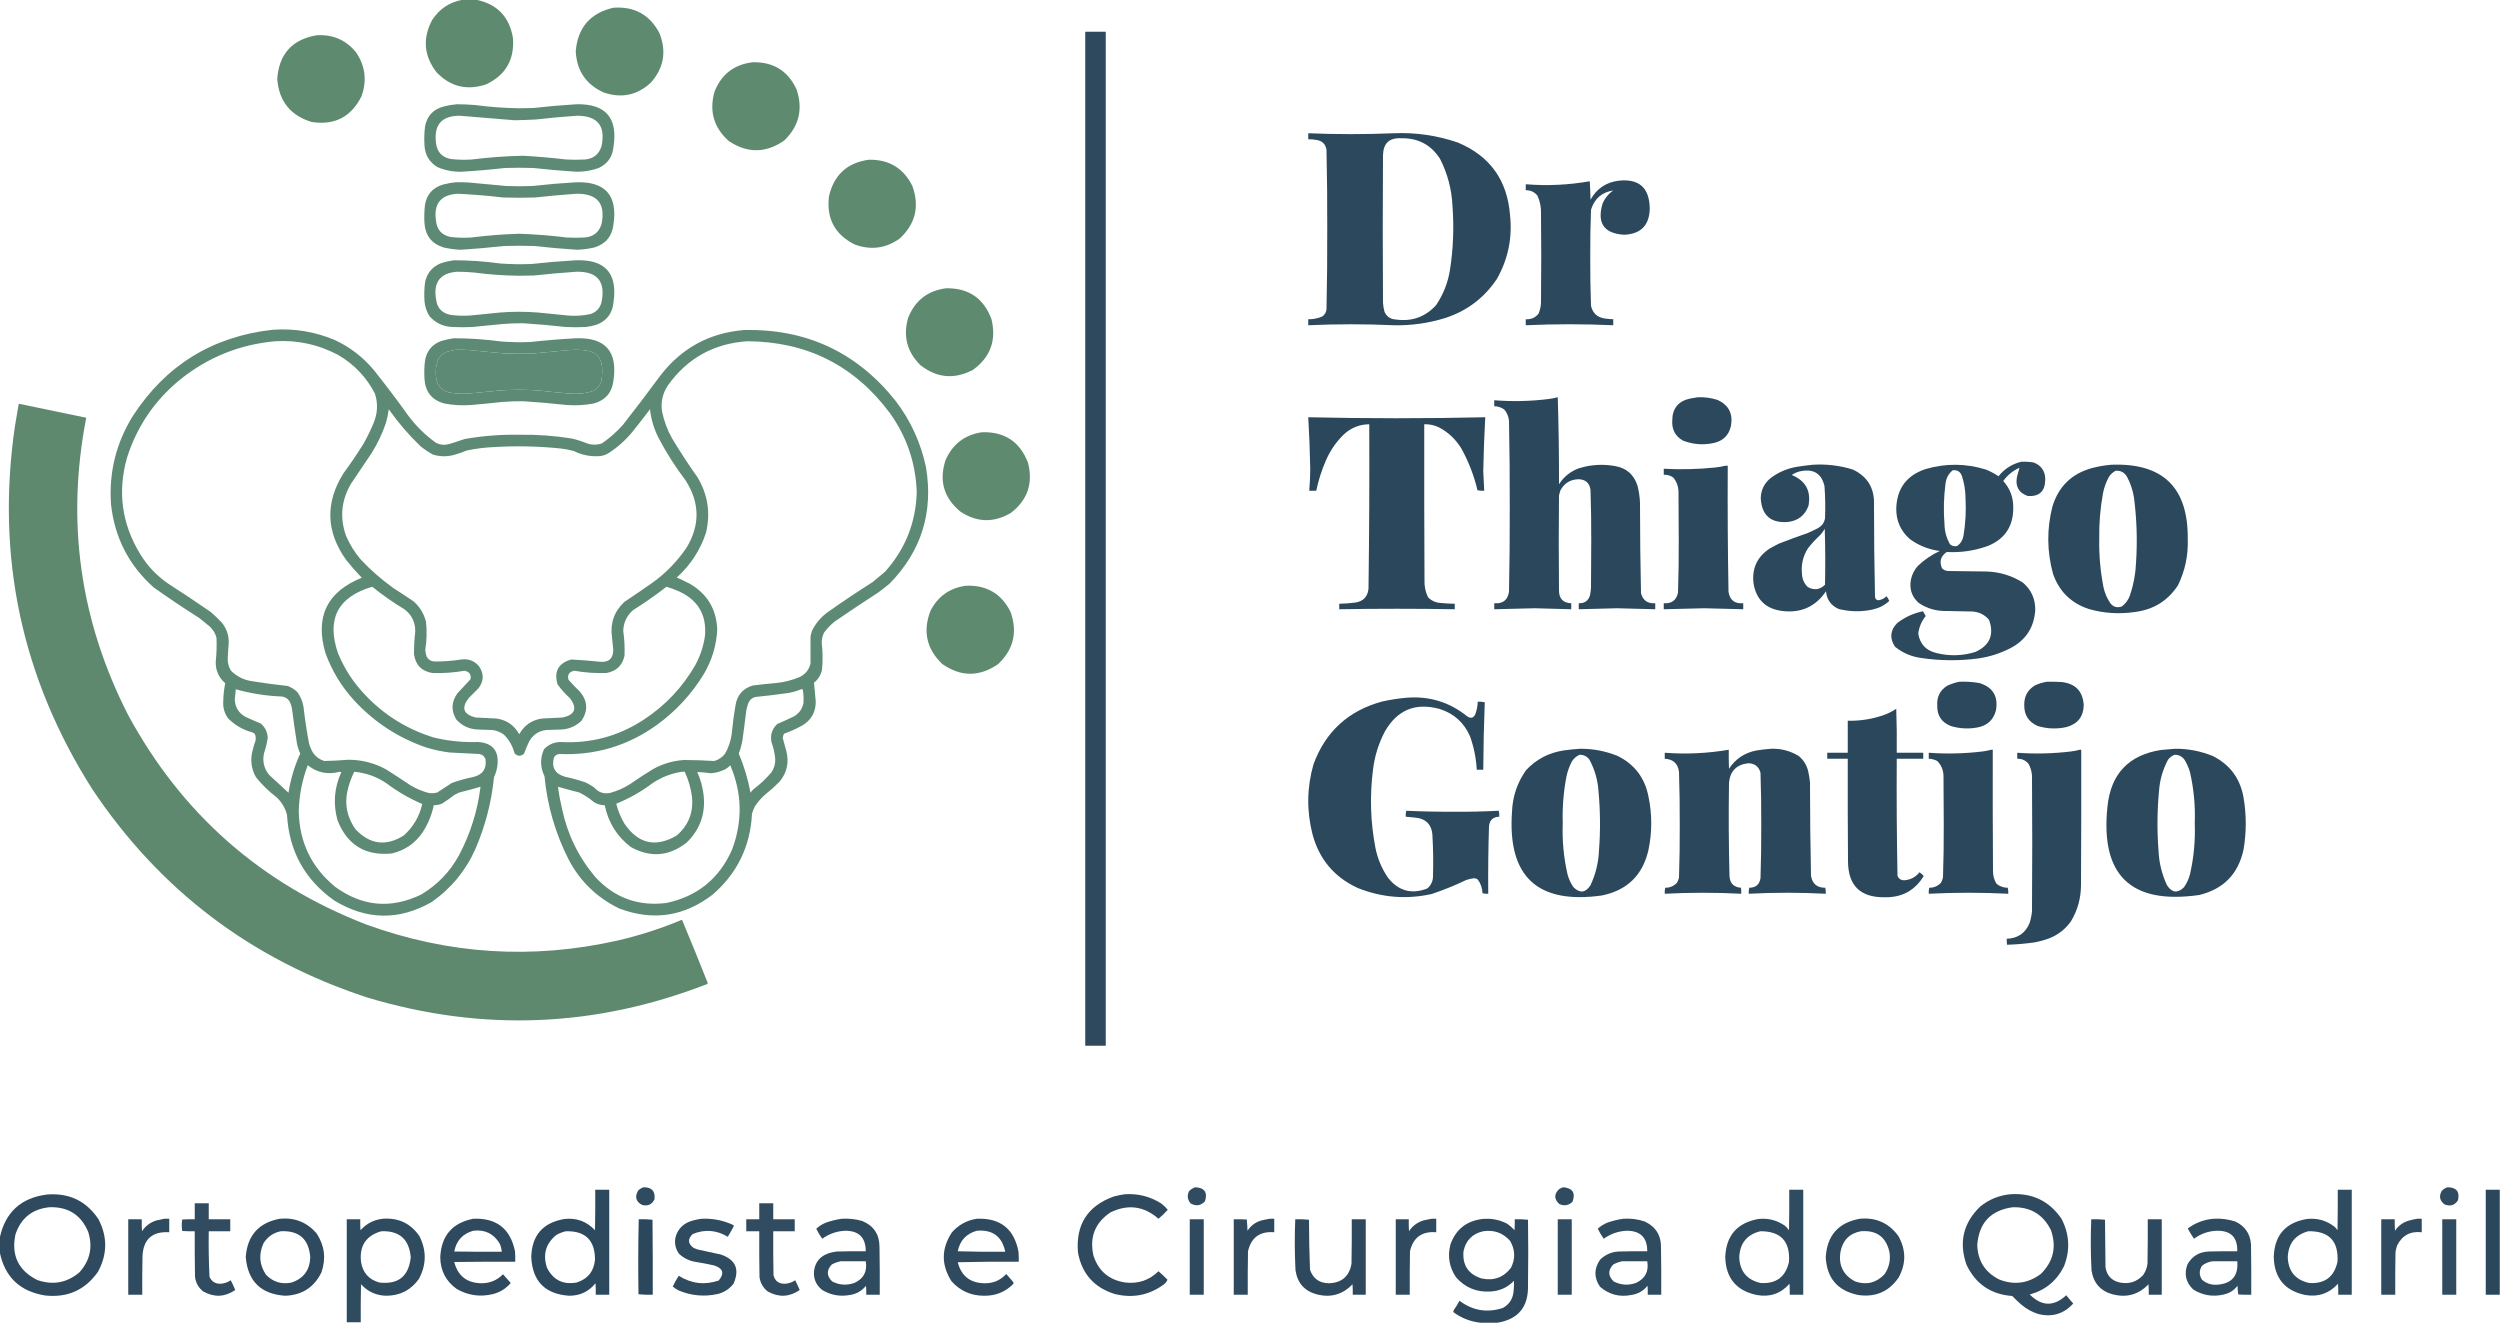 <?xml version="1.0" encoding="utf-8"?>
<svg xmlns="http://www.w3.org/2000/svg" height="2646px" style="shape-rendering:geometricPrecision; text-rendering:geometricPrecision; image-rendering:optimizeQuality; fill-rule:evenodd; clip-rule:evenodd" version="1.1" width="5000px">
<g>
    <path d="M 925.5,-0.5 C 934.5,-0.5 943.5,-0.5 952.5,-0.5C 994.555,8.193 1019.05,33.86 1026,76.5C 1028.99,120.042 1010.83,150.875 971.5,169C 933.437,181.443 900.604,173.276 873,144.5C 847.883,111.897 844.883,77.231 864,40.5C 878.507,17.824 899.007,4.157 925.5,-0.5 Z" fill="#5e8a6f" style="opacity:0.997"/>
  </g>
<g>
    <path d="M 1226.5,15.5 C 1268.71,12.348 1299.55,29.348 1319,66.5C 1333.44,103.229 1327.6,136.229 1301.5,165.5C 1274.17,190.56 1242.84,197.06 1207.5,185C 1172.08,169.024 1153.41,141.524 1151.5,102.5C 1155.45,55.224 1180.45,26.224 1226.5,15.5 Z" fill="#5e8a6f" style="opacity:0.997"/>
  </g>
<g>
    <path d="M 2170.5,63.5 C 2184.17,63.5 2197.83,63.5 2211.5,63.5C 2211.5,739.5 2211.5,1415.5 2211.5,2091.5C 2197.83,2091.5 2184.17,2091.5 2170.5,2091.5C 2170.5,1415.5 2170.5,739.5 2170.5,63.5 Z" fill="#2a465b" style="opacity:0.98"/>
  </g>
<g>
    <path d="M 633.5,70.5 C 665.572,68.567 691.738,79.901 712,104.5C 730.589,131.876 734.255,161.21 723,192.5C 702.48,233.845 669.313,251.011 623.5,244C 580.929,231.09 557.929,202.423 554.5,158C 557.993,108.015 584.326,78.848 633.5,70.5 Z" fill="#5e8a6f" style="opacity:0.997"/>
  </g>
<g>
    <path d="M 1505.5,124.5 C 1546.56,123.598 1575.73,141.598 1593,178.5C 1606.42,217.963 1598.26,252.129 1568.5,281C 1531.75,306.591 1494.75,306.924 1457.5,282C 1427.58,255.155 1418.08,222.322 1429,183.5C 1442.76,148.545 1468.26,128.879 1505.5,124.5 Z" fill="#5e8a6f" style="opacity:0.996"/>
  </g>
<g>
    <path d="M 913.5,208.5 C 925.518,208.534 937.518,209.034 949.5,210C 979.044,213.944 1008.71,216.11 1038.5,216.5C 1047.83,216.333 1057.17,216.167 1066.5,216C 1095.27,212.74 1124.1,210.24 1153,208.5C 1211.28,207.324 1235.94,235.657 1227,293.5C 1225.17,313.351 1215.34,327.518 1197.5,336C 1183.28,341.055 1168.62,343.555 1153.5,343.5C 1124.44,341.697 1095.44,339.197 1066.5,336C 1047.5,335.333 1028.5,335.333 1009.5,336C 980.567,339.293 951.567,341.793 922.5,343.5C 905.781,343.804 889.781,340.637 874.5,334C 858.756,324.369 850.256,310.203 849,291.5C 848.152,278.795 848.485,266.129 850,253.5C 853.862,231.973 866.362,218.473 887.5,213C 896.181,210.721 904.847,209.221 913.5,208.5 Z M 919.5,231.5 C 956.002,234.463 992.502,237.463 1029,240.5C 1043.12,240.291 1057.28,239.791 1071.5,239C 1098.95,235.871 1126.45,233.371 1154,231.5C 1195.35,231.527 1211.68,251.861 1203,292.5C 1197.91,308.817 1186.75,317.65 1169.5,319C 1157.17,319.667 1144.83,319.667 1132.5,319C 1103.91,315.641 1075.24,313.141 1046.5,311.5C 1012.09,312.158 977.752,314.658 943.5,319C 929.453,319.909 915.453,319.575 901.5,318C 883.626,314.459 873.792,303.626 872,285.5C 867.547,249.46 883.381,231.46 919.5,231.5 Z" fill="#5d8a74" style="opacity:0.995"/>
  </g>
<g>
    <path d="M 2616.5,266.5 C 2673.49,268.855 2730.49,268.855 2787.5,266.5C 2831.36,264.649 2874.03,270.815 2915.5,285C 2979.53,311.745 3014.36,359.911 3020,429.5C 3025.08,475.029 3016.41,517.696 2994,557.5C 2968.68,595.598 2934.18,621.765 2890.5,636C 2857.14,646.374 2822.97,651.207 2788,650.5C 2730.83,647.912 2673.66,647.912 2616.5,650.5C 2616.5,646.5 2616.5,642.5 2616.5,638.5C 2626.25,638.656 2635.59,636.823 2644.5,633C 2649.52,629.456 2652.36,624.623 2653,618.5C 2654.15,565.193 2654.65,511.86 2654.5,458.5C 2654.65,405.469 2654.15,352.469 2653,299.5C 2651.17,288.333 2644.67,281.833 2633.5,280C 2627.88,278.971 2622.21,278.471 2616.5,278.5C 2616.5,274.5 2616.5,270.5 2616.5,266.5 Z M 2802.5,276.5 C 2836.16,275.907 2861.99,289.574 2880,317.5C 2895.16,347.306 2903.5,378.973 2905,412.5C 2908.16,455.038 2906.5,497.371 2900,539.5C 2895.94,565.376 2886.6,589.043 2872,610.5C 2850.33,634.06 2823.49,643.56 2791.5,639C 2780.76,638.391 2773.26,633.225 2769,623.5C 2767.36,617.608 2766.36,611.608 2766,605.5C 2765.33,507.167 2765.33,408.833 2766,310.5C 2766.5,286.5 2778.66,275.167 2802.5,276.5 Z" fill="#2a465b" style="opacity:0.988"/>
  </g>
<g>
    <path d="M 1737.5,319.5 C 1778.07,318.688 1807.24,336.355 1825,372.5C 1839.32,413.06 1830.82,447.893 1799.5,477C 1771.75,496.844 1741.75,500.844 1709.5,489C 1669.67,469.18 1652.5,437.014 1658,392.5C 1667.82,349.836 1694.32,325.503 1737.5,319.5 Z" fill="#5e8a6f" style="opacity:0.996"/>
  </g>
<g>
    <path d="M 3236.5,361.5 C 3277.73,356.736 3298.73,375.069 3299.5,416.5C 3299.08,450.247 3282.08,467.913 3248.5,469.5C 3208.16,467.175 3193.66,446.509 3205,407.5C 3209.57,396.589 3216.74,387.756 3226.5,381C 3203.74,384.407 3188.91,397.24 3182,419.5C 3180.85,451.287 3180.35,483.121 3180.5,515C 3180.35,547.205 3180.85,579.371 3182,611.5C 3185.26,626.237 3194.43,634.737 3209.5,637C 3215.15,637.757 3220.82,638.257 3226.5,638.5C 3226.5,642.5 3226.5,646.5 3226.5,650.5C 3168.17,647.841 3109.83,647.841 3051.5,650.5C 3051.5,646.5 3051.5,642.5 3051.5,638.5C 3062,639.105 3070.5,635.438 3077,627.5C 3080.59,619.222 3082.26,610.555 3082,601.5C 3082.67,543.167 3082.67,484.833 3082,426.5C 3082.35,414.268 3080.02,402.601 3075,391.5C 3069.02,383.93 3061.19,380.263 3051.5,380.5C 3051.5,376.5 3051.5,372.5 3051.5,368.5C 3094.43,371.979 3137.1,369.979 3179.5,362.5C 3180.33,374.82 3180.83,387.153 3181,399.5C 3193.14,377.529 3211.64,364.862 3236.5,361.5 Z" fill="#2a465b" style="opacity:0.986"/>
  </g>
<g>
    <path d="M 911.5,364.5 C 920.173,364.334 928.84,364.5 937.5,365C 962.5,367.333 987.5,369.667 1012.5,372C 1029.83,372.667 1047.17,372.667 1064.5,372C 1093.77,368.729 1123.1,366.229 1152.5,364.5C 1210.66,362.83 1235.49,390.83 1227,448.5C 1224.29,472.53 1211.46,488.03 1188.5,495C 1177.15,497.609 1165.65,499.109 1154,499.5C 1125.44,497.694 1096.94,495.194 1068.5,492C 1048.17,491.333 1027.83,491.333 1007.5,492C 979.057,495.194 950.557,497.694 922,499.5C 910.349,499.109 898.849,497.609 887.5,495C 864.022,487.851 851.189,472.017 849,447.5C 848.152,434.795 848.485,422.129 850,409.5C 853.762,388.406 865.929,374.906 886.5,369C 894.86,366.831 903.194,365.331 911.5,364.5 Z M 915.5,387.5 C 945.913,388.941 976.247,391.441 1006.5,395C 1027.5,395.667 1048.5,395.667 1069.5,395C 1097.28,391.938 1125.12,389.438 1153,387.5C 1194.86,387.032 1211.52,407.365 1203,448.5C 1197.64,465.119 1186.14,473.952 1168.5,475C 1156.83,475.667 1145.17,475.667 1133.5,475C 1101.94,471.044 1070.28,468.544 1038.5,467.5C 1006.39,468.478 974.386,470.978 942.5,475C 928.792,475.884 915.125,475.551 901.5,474C 883.597,470.433 873.764,459.599 872,441.5C 866.976,407.385 881.476,389.385 915.5,387.5 Z" fill="#5d8a74" style="opacity:0.994"/>
  </g>
<g>
    <path d="M 908.5,520.5 C 939.304,520.613 969.97,522.78 1000.5,527C 1021.15,528.472 1041.81,528.805 1062.5,528C 1092.44,524.729 1122.44,522.229 1152.5,520.5C 1210.61,518.788 1235.45,546.788 1227,604.5C 1225.04,625.956 1214.21,640.79 1194.5,649C 1187,651.433 1179.33,653.1 1171.5,654C 1158.17,654.667 1144.83,654.667 1131.5,654C 1103.22,650.839 1074.89,648.339 1046.5,646.5C 1032.86,646.461 1019.19,646.961 1005.5,648C 985.174,650.073 964.84,652.073 944.5,654C 931.167,654.667 917.833,654.667 904.5,654C 886.259,653.128 871.093,645.961 859,632.5C 853.274,623.323 849.941,613.323 849,602.5C 848.157,590.128 848.49,577.795 850,565.5C 853.381,547.215 863.547,534.381 880.5,527C 889.746,523.855 899.079,521.688 908.5,520.5 Z M 913.5,543.5 C 924.855,543.468 936.189,543.968 947.5,545C 977.544,548.988 1007.71,551.155 1038,551.5C 1047.83,551.333 1057.67,551.167 1067.5,551C 1095.79,547.95 1124.12,545.45 1152.5,543.5C 1194.73,542.57 1211.56,562.904 1203,604.5C 1200.03,616.141 1192.86,623.974 1181.5,628C 1166.35,631.37 1151.02,632.37 1135.5,631C 1115.49,629.147 1095.49,627.147 1075.5,625C 1050.5,623.014 1025.5,623.014 1000.5,625C 980.514,627.147 960.514,629.147 940.5,631C 927.795,631.848 915.129,631.515 902.5,630C 884.04,626.875 873.873,616.042 872,597.5C 866.691,564.349 880.525,546.349 913.5,543.5 Z" fill="#5d8a74" style="opacity:0.994"/>
  </g>
<g>
    <path d="M 1892.5,576.5 C 1937.39,576.004 1967.55,596.671 1983,638.5C 1993.19,680.941 1980.69,714.774 1945.5,740C 1908.23,759.297 1873.23,755.964 1840.5,730C 1814.14,703.72 1805.97,672.553 1816,636.5C 1829.62,601.282 1855.12,581.282 1892.5,576.5 Z" fill="#5e8a6f" style="opacity:0.996"/>
  </g>
<g>
    <path d="M 545.5,659.5 C 588.508,656.501 629.841,663.335 669.5,680C 700.165,694.258 726.331,714.425 748,740.5C 771.435,769.933 794.102,799.933 816,830.5C 831.874,852.041 850.707,870.541 872.5,886C 880.874,889.864 889.541,890.531 898.5,888C 908.895,884.868 919.229,881.535 929.5,878C 965.711,871.64 1002.21,868.806 1039,869.5C 1074.06,868.928 1108.9,871.428 1143.5,877C 1154.11,879.473 1164.45,882.807 1174.5,887C 1184.21,890.098 1193.87,890.098 1203.5,887C 1219.2,876.302 1233.37,863.802 1246,849.5C 1271.82,816.526 1297.15,783.193 1322,749.5C 1364.21,695.473 1419.71,665.639 1488.5,660C 1612.94,657.48 1713.78,704.647 1791,801.5C 1821.28,841.073 1841.61,885.406 1852,934.5C 1866.97,1024.5 1842.81,1102 1779.5,1167C 1772.01,1173.24 1764.35,1179.24 1756.5,1185C 1727.23,1203.94 1698.23,1223.27 1669.5,1243C 1661.29,1249.54 1654.13,1257.04 1648,1265.5C 1644.79,1272.11 1643.29,1279.11 1643.5,1286.5C 1645.57,1304.17 1645.74,1321.84 1644,1339.5C 1641.72,1350.07 1636.39,1358.73 1628,1365.5C 1629.28,1377.95 1630.45,1390.45 1631.5,1403C 1631.57,1424.19 1622.57,1440.19 1604.5,1451C 1592.76,1457.45 1580.6,1462.95 1568,1467.5C 1566.56,1470.15 1565.73,1472.99 1565.5,1476C 1568.07,1485.12 1570.57,1494.29 1573,1503.5C 1578.25,1525.96 1573.58,1545.96 1559,1563.5C 1549.97,1572.59 1540.47,1581.09 1530.5,1589C 1522.55,1595.95 1515.71,1603.78 1510,1612.5C 1507.41,1617.27 1505.41,1622.27 1504,1627.5C 1500.64,1692.72 1474.47,1746.56 1425.5,1789C 1368.43,1833.11 1306.1,1842.44 1238.5,1817C 1194.55,1795.72 1161.05,1763.55 1138,1720.5C 1110.96,1667.69 1094.62,1611.69 1089,1552.5C 1080.26,1534.51 1079.92,1516.51 1088,1498.5C 1096.78,1489.23 1107.61,1484.4 1120.5,1484C 1180.76,1487.44 1236.1,1472.77 1286.5,1440C 1330.28,1411.55 1365.12,1374.72 1391,1329.5C 1400.74,1311.28 1407.07,1291.95 1410,1271.5C 1413.41,1229.93 1396.24,1200.43 1358.5,1183C 1350.2,1179.24 1341.7,1176.07 1333,1173.5C 1311.62,1190.11 1289.45,1205.61 1266.5,1220C 1253.66,1231.02 1246.99,1245.02 1246.5,1262C 1248.88,1278.43 1249.71,1294.93 1249,1311.5C 1244.64,1331.2 1232.47,1342.7 1212.5,1346C 1191.02,1346.74 1169.68,1345.24 1148.5,1341.5C 1138.16,1343.63 1134.32,1349.63 1137,1359.5C 1144.3,1367.8 1151.97,1375.8 1160,1383.5C 1175.39,1402.15 1176.39,1421.49 1163,1441.5C 1152.01,1452.07 1138.85,1457.91 1123.5,1459C 1113.17,1459.33 1102.83,1459.67 1092.5,1460C 1076.9,1461.95 1065.4,1469.79 1058,1483.5C 1054.28,1491.34 1050.94,1499.34 1048,1507.5C 1041.31,1513.12 1034.97,1512.79 1029,1506.5C 1025.3,1491.93 1018.13,1479.43 1007.5,1469C 1000.64,1464.05 992.978,1461.05 984.5,1460C 974.5,1459.67 964.5,1459.33 954.5,1459C 937.967,1458.05 924.133,1451.55 913,1439.5C 901.774,1421.55 902.441,1403.88 915,1386.5C 923.667,1377.17 932.333,1367.83 941,1358.5C 942.767,1349.09 938.767,1343.43 929,1341.5C 907.657,1345.28 886.157,1346.78 864.5,1346C 843.207,1342.37 831.04,1329.87 828,1308.5C 827.936,1293.3 828.77,1278.13 830.5,1263C 830.762,1244.86 823.762,1230.19 809.5,1219C 786.784,1205.31 765.117,1190.14 744.5,1173.5C 675.345,1193.85 652.512,1238.19 676,1306.5C 688.822,1337.63 706.822,1365.3 730,1389.5C 768.197,1430.03 814.03,1458.53 867.5,1475C 896.73,1482.07 926.397,1485.07 956.5,1484C 984.947,1486.1 997.78,1501.27 995,1529.5C 994.067,1538.23 991.733,1546.57 988,1554.5C 983.014,1604.11 970.681,1651.78 951,1697.5C 931.675,1741.15 902.509,1776.65 863.5,1804C 797.993,1841.39 732.993,1840.39 668.5,1801C 609.598,1759.39 578.098,1702.23 574,1629.5C 570.282,1615.56 563.116,1603.73 552.5,1594C 537.317,1582.48 523.817,1569.32 512,1554.5C 502.574,1537.84 500.24,1520.18 505,1501.5C 506.595,1494.71 508.595,1488.05 511,1481.5C 511.867,1477.04 511.534,1472.71 510,1468.5C 508.786,1466.95 507.286,1465.78 505.5,1465C 486.302,1459.99 469.802,1450.49 456,1436.5C 448.796,1426.36 445.629,1415.02 446.5,1402.5C 446.685,1390.36 448.018,1378.36 450.5,1366.5C 437.309,1355.13 430.976,1340.63 431.5,1323C 433.159,1307.21 433.659,1291.37 433,1275.5C 430.683,1266.7 426.183,1259.2 419.5,1253C 412.5,1247.33 405.5,1241.67 398.5,1236C 367.65,1216.41 337.316,1196.08 307.5,1175C 257.782,1130.74 229.282,1075.24 222,1008.5C 217.594,944.725 232.261,885.725 266,831.5C 331.843,730.303 425.01,672.97 545.5,659.5 Z M 550.5,682.5 C 595.133,679.859 637.133,689.026 676.5,710C 708.565,728.73 733.065,754.563 750,787.5C 756.217,807.468 755.217,827.134 747,846.5C 741.134,860.565 734.467,874.232 727,887.5C 714.409,907.686 701.076,927.352 687,946.5C 650.246,1005.32 651.913,1062.99 692,1119.5C 701.941,1131.94 712.441,1143.94 723.5,1155.5C 653.787,1183.6 629.62,1233.93 651,1306.5C 663.883,1341.68 682.883,1373.01 708,1400.5C 748.145,1444.16 796.312,1475.66 852.5,1495C 867.868,1499.74 883.535,1503.07 899.5,1505C 919.177,1505.94 938.844,1506.94 958.5,1508C 964.806,1509.06 968.973,1512.56 971,1518.5C 973.531,1537.65 965.364,1549.48 946.5,1554C 931.85,1556.91 917.516,1560.91 903.5,1566C 893.833,1572.33 884.167,1578.67 874.5,1585C 868.92,1586.52 863.253,1586.85 857.5,1586C 844.822,1582.66 832.822,1577.66 821.5,1571C 805.337,1560.08 789.004,1549.42 772.5,1539C 748.874,1525.93 723.541,1519.43 696.5,1519.5C 680.505,1520.83 664.505,1521.67 648.5,1522C 639.128,1519.06 631.628,1513.56 626,1505.5C 622.506,1499.51 619.839,1493.18 618,1486.5C 613.46,1462.3 609.793,1437.97 607,1413.5C 605.139,1402.91 601.139,1393.24 595,1384.5C 589.4,1378.95 582.9,1374.78 575.5,1372C 550.758,1369.33 526.091,1365.99 501.5,1362C 486.136,1359.24 472.97,1352.4 462,1341.5C 457.176,1333.72 455.009,1325.22 455.5,1316C 455.952,1305.82 456.619,1295.65 457.5,1285.5C 457.713,1269.97 452.88,1256.3 443,1244.5C 436.136,1237.3 428.97,1230.47 421.5,1224C 393.844,1204.84 365.844,1186.17 337.5,1168C 313.863,1152.03 294.696,1131.86 280,1107.5C 243.504,1047.36 234.837,983.356 254,915.5C 273.977,852.694 309.477,800.527 360.5,759C 416.058,714.394 479.391,688.894 550.5,682.5 Z M 1494.5,682.5 C 1613.95,683.142 1709.12,731.142 1780,826.5C 1813.77,873.818 1831.61,926.651 1833.5,985C 1831.52,1045.76 1810.35,1098.59 1770,1143.5C 1761.93,1150.45 1753.76,1157.29 1745.5,1164C 1714.65,1183.59 1684.32,1203.92 1654.5,1225C 1641.38,1234.78 1631.21,1246.95 1624,1261.5C 1622.69,1265.42 1621.69,1269.42 1621,1273.5C 1620.95,1291.5 1620.95,1309.5 1621,1327.5C 1617.88,1339.62 1610.71,1348.45 1599.5,1354C 1584.45,1360.35 1568.79,1364.35 1552.5,1366C 1536.79,1367.34 1521.12,1369 1505.5,1371C 1485.89,1376.95 1474.39,1390.11 1471,1410.5C 1468.01,1427.74 1465.68,1445.08 1464,1462.5C 1462.57,1478.56 1457.9,1493.56 1450,1507.5C 1444.41,1514.71 1437.24,1519.54 1428.5,1522C 1408.53,1520.73 1388.53,1520.06 1368.5,1520C 1346.47,1521.34 1325.8,1527.34 1306.5,1538C 1290.83,1547.5 1275.49,1557.5 1260.5,1568C 1247.79,1576.13 1234.12,1582.13 1219.5,1586C 1207.04,1588.27 1196.71,1584.6 1188.5,1575C 1183.09,1571.27 1177.43,1567.93 1171.5,1565C 1157.92,1560.31 1144.08,1556.48 1130,1553.5C 1109.89,1547.6 1102.55,1534.6 1108,1514.5C 1110.48,1510.69 1113.98,1508.52 1118.5,1508C 1190.37,1511.12 1255.37,1491.79 1313.5,1450C 1352.02,1422.15 1383.52,1387.98 1408,1347.5C 1424.05,1320.15 1432.88,1290.65 1434.5,1259C 1432.88,1218.73 1414.88,1188.39 1380.5,1168C 1371.59,1163.38 1362.59,1159.04 1353.5,1155C 1380.91,1130.35 1400.41,1100.52 1412,1065.5C 1421.4,1026.23 1415.73,989.23 1395,954.5C 1377,929.183 1360,903.183 1344,876.5C 1334.51,859.53 1327.85,841.53 1324,822.5C 1321.39,803.608 1325.39,786.275 1336,770.5C 1374.81,716.337 1427.64,687.003 1494.5,682.5 Z M 911.5,699.5 C 919.84,699.334 928.173,699.5 936.5,700C 961.167,702.333 985.833,704.667 1010.5,707C 1028.83,707.667 1047.17,707.667 1065.5,707C 1090.5,704.667 1115.5,702.333 1140.5,700C 1151.2,699.224 1161.87,699.557 1172.5,701C 1191.05,703.547 1201.55,714.047 1204,732.5C 1204.82,741.879 1204.48,751.213 1203,760.5C 1200.43,771.405 1193.93,778.905 1183.5,783C 1168.45,787.23 1153.12,788.563 1137.5,787C 1117.47,785.264 1097.47,783.264 1077.5,781C 1051.5,779 1025.5,779 999.5,781C 979.186,783.198 958.853,785.198 938.5,787C 925.07,788.044 911.736,787.378 898.5,785C 886.531,782.108 878.365,774.942 874,763.5C 869.675,746.967 871.009,730.967 878,715.5C 882.471,709.507 888.304,705.34 895.5,703C 900.954,701.745 906.287,700.578 911.5,699.5 Z M 777.5,818.5 C 796.073,844.919 817.073,869.419 840.5,892C 848.314,898.409 856.647,904.075 865.5,909C 879.369,913.327 893.369,913.66 907.5,910C 916.369,907.565 925.035,904.565 933.5,901C 952.295,897.06 971.295,894.726 990.5,894C 1034.25,891.532 1077.91,892.532 1121.5,897C 1130.29,898.025 1138.96,899.692 1147.5,902C 1164.54,910.475 1182.54,913.808 1201.5,912C 1207.25,911.124 1212.59,909.124 1217.5,906C 1235.47,894.371 1251.3,880.205 1265,863.5C 1276.91,848.681 1288.57,833.681 1300,818.5C 1302.24,839.313 1308.24,858.979 1318,877.5C 1333.42,906.692 1351.09,934.359 1371,960.5C 1399.75,1005.18 1400.42,1050.18 1373,1095.5C 1354.58,1122.58 1332.08,1145.75 1305.5,1165C 1286.67,1178.25 1267.67,1191.25 1248.5,1204C 1228.22,1223.17 1220.05,1246.67 1224,1274.5C 1224.92,1282.82 1225.76,1291.16 1226.5,1299.5C 1226.43,1317.07 1217.59,1325.07 1200,1323.5C 1180.85,1321.46 1161.68,1319.96 1142.5,1319C 1116.77,1326.29 1107.61,1342.79 1115,1368.5C 1122.22,1378.73 1130.55,1388.06 1140,1396.5C 1155.03,1416.62 1150.2,1429.45 1125.5,1435C 1111.83,1435.53 1098.16,1436.2 1084.5,1437C 1063.85,1439.83 1048.52,1450.33 1038.5,1468.5C 1028.48,1450.32 1013.15,1439.82 992.5,1437C 978.839,1436.2 965.172,1435.53 951.5,1435C 926.441,1428.82 921.941,1415.66 938,1395.5C 944.333,1389.17 950.667,1382.83 957,1376.5C 967.896,1362.09 968.23,1347.42 958,1332.5C 948.661,1321.5 936.828,1317 922.5,1319C 904.589,1321.79 886.589,1323.12 868.5,1323C 861.303,1322.33 856.136,1318.83 853,1312.5C 851.791,1308.41 850.958,1304.25 850.5,1300C 853.524,1281.21 854.024,1262.38 852,1243.5C 847.944,1227.46 839.777,1213.96 827.5,1203C 814.005,1193.75 800.338,1184.75 786.5,1176C 762.837,1159.01 741.004,1139.84 721,1118.5C 709.064,1104.31 699.398,1088.64 692,1071.5C 679.246,1035.32 682.58,1000.65 702,967.5C 715.667,947.167 729.333,926.833 743,906.5C 755.074,887.351 764.741,867.017 772,845.5C 774.541,836.63 776.374,827.63 777.5,818.5 Z M 471.5,1378.5 C 501.548,1387.01 532.214,1391.84 563.5,1393C 570.215,1393.78 575.382,1396.95 579,1402.5C 581.435,1407.24 583.101,1412.24 584,1417.5C 586.939,1440.89 590.272,1464.23 594,1487.5C 595.374,1494.29 597.541,1500.79 600.5,1507C 589.045,1532.04 581.212,1558.2 577,1585.5C 564,1573.5 551,1561.5 538,1549.5C 527.923,1536.79 524.59,1522.46 528,1506.5C 531.428,1496.38 533.928,1486.05 535.5,1475.5C 534.971,1463.94 530.304,1454.44 521.5,1447C 511.418,1442.86 501.418,1438.53 491.5,1434C 477.591,1426.53 470.258,1414.86 469.5,1399C 470.398,1392.18 471.065,1385.35 471.5,1378.5 Z M 1602.5,1378.5 C 1603.5,1378.5 1604.5,1378.5 1605.5,1378.5C 1607.04,1387.44 1607.54,1396.44 1607,1405.5C 1604.8,1417.73 1598.3,1426.89 1587.5,1433C 1576.59,1438.29 1565.59,1443.29 1554.5,1448C 1543.97,1457.94 1540.13,1470.11 1543,1484.5C 1547.08,1495.5 1549.58,1506.83 1550.5,1518.5C 1550.74,1527.95 1548.24,1536.62 1543,1544.5C 1532.43,1557.07 1520.59,1568.24 1507.5,1578C 1504.96,1580.2 1502.79,1582.7 1501,1585.5C 1496.02,1558.54 1488.18,1532.37 1477.5,1507C 1481.01,1498.11 1483.51,1488.94 1485,1479.5C 1487.55,1461.53 1489.89,1443.53 1492,1425.5C 1492.78,1418.61 1494.44,1411.94 1497,1405.5C 1499.66,1399.51 1504.16,1395.67 1510.5,1394C 1532.55,1391.81 1554.55,1389.15 1576.5,1386C 1585.55,1384.41 1594.22,1381.91 1602.5,1378.5 Z M 615.5,1530.5 C 634.57,1545.55 655.903,1549.88 679.5,1543.5C 680.5,1543.83 681.5,1544.17 682.5,1544.5C 668.431,1575.61 665.931,1607.61 675,1640.5C 694.426,1689.92 730.593,1712.08 783.5,1707C 810.108,1700.71 830.942,1686.21 846,1663.5C 856.392,1647.16 863.559,1629.49 867.5,1610.5C 873.384,1610.45 879.051,1609.28 884.5,1607C 892.778,1601.72 900.778,1596.06 908.5,1590C 911.833,1588.33 915.167,1586.67 918.5,1585C 932.797,1581.54 946.964,1577.71 961,1573.5C 955.125,1621.79 940.792,1667.46 918,1710.5C 899.983,1743.52 874.816,1769.68 842.5,1789C 781.693,1818.43 724.026,1813.09 669.5,1773C 622.343,1733.84 598.343,1683.34 597.5,1621.5C 598.376,1590.12 604.376,1559.79 615.5,1530.5 Z M 1460.5,1530.5 C 1484.31,1586.23 1485.47,1642.57 1464,1699.5C 1438.38,1757.44 1394.55,1792.94 1332.5,1806C 1276.51,1812.91 1229.34,1795.75 1191,1754.5C 1157.26,1714.68 1134.93,1669.02 1124,1617.5C 1120.55,1602.91 1117.88,1588.24 1116,1573.5C 1130.07,1577.56 1144.24,1581.39 1158.5,1585C 1169.02,1590.09 1178.69,1596.42 1187.5,1604C 1194.22,1608.3 1201.55,1610.46 1209.5,1610.5C 1216.55,1644.99 1233.88,1672.82 1261.5,1694C 1300.87,1715.82 1338.21,1712.82 1373.5,1685C 1400.51,1658.53 1411.68,1626.36 1407,1588.5C 1405.06,1573.01 1400.89,1558.18 1394.5,1544C 1403.66,1544.46 1412.83,1545.3 1422,1546.5C 1432.42,1545.69 1442.25,1542.86 1451.5,1538C 1454.94,1535.96 1457.94,1533.46 1460.5,1530.5 Z M 708.5,1543.5 C 732.218,1545.69 753.885,1553.53 773.5,1567C 795.526,1583.51 819.193,1597.18 844.5,1608C 838.828,1633.02 826.495,1654.02 807.5,1671C 772.012,1693.23 739.845,1689.06 711,1658.5C 692.739,1632.54 688.072,1604.21 697,1573.5C 699.955,1563.13 703.788,1553.13 708.5,1543.5 Z M 1363.5,1543.5 C 1365.5,1543.5 1367.5,1543.5 1369.5,1543.5C 1376.81,1559.4 1381.64,1576.07 1384,1593.5C 1387.14,1624.77 1376.98,1650.6 1353.5,1671C 1311.45,1695.61 1276.62,1687.78 1249,1647.5C 1241.58,1634.99 1236.08,1621.65 1232.5,1607.5C 1258.69,1596.77 1283.03,1582.94 1305.5,1566C 1323.3,1554.26 1342.63,1546.76 1363.5,1543.5 Z" fill="#5d8a74" style="opacity:0.996"/>
  </g>
<g>
    <path d="M 907.5,676.5 C 939.306,676.528 970.972,678.694 1002.5,683C 1021.81,684.454 1041.15,684.787 1060.5,684C 1091.1,680.64 1121.77,678.14 1152.5,676.5C 1210.6,674.771 1235.43,702.771 1227,760.5C 1224.28,784.883 1211.12,800.383 1187.5,807C 1169.66,810.357 1151.66,811.357 1133.5,810C 1104.72,806.872 1075.89,804.372 1047,802.5C 1032.63,802.283 1018.13,802.783 1003.5,804C 983.187,806.22 962.854,808.22 942.5,810C 924.347,811.357 906.347,810.357 888.5,807C 863.968,800.131 850.801,783.964 849,758.5C 848.157,746.128 848.49,733.795 850,721.5C 853.162,702.006 863.996,688.839 882.5,682C 890.828,679.508 899.162,677.675 907.5,676.5 Z M 911.5,699.5 C 906.287,700.578 900.954,701.745 895.5,703C 888.304,705.34 882.471,709.507 878,715.5C 871.009,730.967 869.675,746.967 874,763.5C 878.365,774.942 886.531,782.108 898.5,785C 911.736,787.378 925.07,788.044 938.5,787C 958.853,785.198 979.186,783.198 999.5,781C 1025.5,779 1051.5,779 1077.5,781C 1097.47,783.264 1117.47,785.264 1137.5,787C 1153.12,788.563 1168.45,787.23 1183.5,783C 1193.93,778.905 1200.43,771.405 1203,760.5C 1204.48,751.213 1204.82,741.879 1204,732.5C 1201.55,714.047 1191.05,703.547 1172.5,701C 1161.87,699.557 1151.2,699.224 1140.5,700C 1115.5,702.333 1090.5,704.667 1065.5,707C 1047.17,707.667 1028.83,707.667 1010.5,707C 985.833,704.667 961.167,702.333 936.5,700C 928.173,699.5 919.84,699.334 911.5,699.5 Z" fill="#5d8a74" style="opacity:0.994"/>
  </g>
<g>
    <path d="M 3115.5,794.5 C 3117.33,852.158 3118.16,910.158 3118,968.5C 3128,952.835 3141.84,942.002 3159.5,936C 3182.52,929.231 3205.85,927.898 3229.5,932C 3252.75,935.922 3267.92,949.088 3275,971.5C 3277.88,982.652 3279.55,993.985 3280,1005.5C 3280.03,1065.86 3280.69,1126.19 3282,1186.5C 3285.87,1200.87 3295.37,1207.54 3310.5,1206.5C 3310.5,1210.5 3310.5,1214.5 3310.5,1218.5C 3285,1217.92 3259.5,1217.26 3234,1216.5C 3208.5,1217.26 3183,1217.92 3157.5,1218.5C 3157.5,1214.5 3157.5,1210.5 3157.5,1206.5C 3169.19,1206.92 3176.69,1201.58 3180,1190.5C 3181,1185.55 3181.66,1180.55 3182,1175.5C 3182.17,1144.33 3182.33,1113.17 3182.5,1082C 3182.63,1047.81 3182.13,1013.64 3181,979.5C 3178.83,965.501 3170.67,958.501 3156.5,958.5C 3140.41,959.121 3128.58,966.455 3121,980.5C 3119.59,984.057 3118.59,987.724 3118,991.5C 3117.33,1054.5 3117.33,1117.5 3118,1180.5C 3117.9,1197.23 3126.07,1205.89 3142.5,1206.5C 3142.5,1210.5 3142.5,1214.5 3142.5,1218.5C 3118.17,1217.9 3093.83,1217.23 3069.5,1216.5C 3042.5,1217.28 3015.5,1217.95 2988.5,1218.5C 2988.5,1214.5 2988.5,1210.5 2988.5,1206.5C 3005.57,1207.91 3015.41,1200.25 3018,1183.5C 3019.15,1127.02 3019.65,1070.52 3019.5,1014C 3019.64,956.482 3019.14,898.982 3018,841.5C 3017.15,832.978 3013.99,825.478 3008.5,819C 3002.54,814.735 2995.87,812.568 2988.5,812.5C 2988.5,808.5 2988.5,804.5 2988.5,800.5C 3024.9,803.389 3061.23,802.555 3097.5,798C 3103.7,797.138 3109.7,795.971 3115.5,794.5 Z" fill="#2a465b" style="opacity:0.991"/>
  </g>
<g>
    <path d="M 3395.5,794.5 C 3409.17,793.963 3422.51,795.797 3435.5,800C 3457.35,810.186 3466.18,827.353 3462,851.5C 3457.91,870.258 3446.41,881.758 3427.5,886C 3406.27,890.59 3385.61,888.923 3365.5,881C 3350.5,872.17 3343.5,859.004 3344.5,841.5C 3344.46,817.033 3356.46,802.2 3380.5,797C 3385.66,796.268 3390.66,795.434 3395.5,794.5 Z" fill="#2a465b" style="opacity:0.985"/>
  </g>
<g>
    <path d="M 37.5,807.5 C 82.53,816.674 127.53,826.007 172.5,835.5C 132.042,1043.17 159.875,1241.17 256,1429.5C 363.235,1627.72 522.068,1767.56 732.5,1849C 897.02,1908.83 1064.69,1919.5 1235.5,1881C 1279.54,1870.76 1322.37,1856.93 1364,1839.5C 1381.56,1881.47 1398.73,1923.63 1415.5,1966C 1415.36,1966.77 1415.02,1967.44 1414.5,1968C 1190.94,2055.07 964.269,2064.07 734.5,1995C 502.493,1919.15 318.993,1779.99 184,1577.5C 42.958,1354.98 -8.375,1112.98 30,851.5C 32.394,836.802 34.894,822.136 37.5,807.5 Z" fill="#5e896f" style="opacity:0.998"/>
  </g>
<g>
    <path d="M 2616.5,834.5 C 2734.5,837.164 2852.5,837.164 2970.5,834.5C 2968.56,870.477 2967.23,906.477 2966.5,942.5C 2967.17,955.506 2967.83,968.506 2968.5,981.5C 2963.9,981.8 2959.4,981.467 2955,980.5C 2948.06,951.354 2937.4,923.687 2923,897.5C 2912.07,879.233 2897.23,865.066 2878.5,855C 2869.04,850.342 2859.04,848.175 2848.5,848.5C 2848.33,952.501 2848.5,1056.5 2849,1160.5C 2848.55,1172.45 2850.88,1183.78 2856,1194.5C 2863.24,1201.81 2872.07,1205.64 2882.5,1206C 2891.48,1206.88 2900.48,1207.38 2909.5,1207.5C 2909.5,1211.17 2909.5,1214.83 2909.5,1218.5C 2832.5,1217.18 2755.5,1217.18 2678.5,1218.5C 2678.5,1214.83 2678.5,1211.17 2678.5,1207.5C 2689.55,1207.3 2700.55,1206.47 2711.5,1205C 2726.91,1202.26 2735.41,1193.09 2737,1177.5C 2738.48,1067.85 2738.98,958.184 2738.5,848.5C 2718.83,848.776 2701.83,855.609 2687.5,869C 2672.33,883.817 2660.5,900.984 2652,920.5C 2643.39,940.168 2636.89,960.501 2632.5,981.5C 2627.83,981.5 2623.17,981.5 2618.5,981.5C 2619.72,967.202 2620.39,952.868 2620.5,938.5C 2619.87,903.802 2618.54,869.135 2616.5,834.5 Z" fill="#2a465b" style="opacity:0.989"/>
  </g>
<g>
    <path d="M 1963.5,864.5 C 2008.99,862.973 2039.82,883.307 2056,925.5C 2066.57,966.788 2055.07,1000.29 2021.5,1026C 1987.18,1046 1953.51,1045 1920.5,1023C 1887.57,995.526 1877.73,961.359 1891,920.5C 1904.97,888.452 1929.14,869.785 1963.5,864.5 Z" fill="#5e8a6f" style="opacity:0.997"/>
  </g>
<g>
    <path d="M 4042.5,923.5 C 4050.9,923.13 4059.24,923.63 4067.5,925C 4083.03,931.212 4090.69,942.712 4090.5,959.5C 4090.16,982.679 4078.49,993.512 4055.5,992C 4037.36,985.567 4030.19,972.734 4034,953.5C 4035.51,947.333 4037.17,941.333 4039,935.5C 4025.75,941.426 4014.91,950.26 4006.5,962C 4020.37,977.422 4027.03,995.589 4026.5,1016.5C 4026.39,1053.11 4009.39,1078.27 3975.5,1092C 3949.02,1101.5 3921.69,1105.5 3893.5,1104C 3881.4,1112.33 3878.24,1123.16 3884,1136.5C 3887.15,1139.67 3890.99,1141.5 3895.5,1142C 3921.17,1142.33 3946.83,1142.67 3972.5,1143C 3998.91,1143.69 4023.24,1151.03 4045.5,1165C 4062.46,1179.26 4070.79,1197.59 4070.5,1220C 4068.31,1254.51 4051.98,1279.84 4021.5,1296C 4000.73,1306.81 3978.73,1313.81 3955.5,1317C 3917.78,1321.91 3880.12,1321.58 3842.5,1316C 3822.79,1313.33 3805.29,1305.83 3790,1293.5C 3778.8,1276.51 3780.3,1260.68 3794.5,1246C 3809.8,1234.27 3826.97,1226.44 3846,1222.5C 3847.97,1225.6 3849.8,1228.77 3851.5,1232C 3843.21,1242.26 3838.21,1253.92 3836.5,1267C 3839.72,1287.89 3851.72,1300.89 3872.5,1306C 3898.71,1312.54 3924.71,1311.88 3950.5,1304C 3979.66,1290.87 3988.82,1269.37 3978,1239.5C 3968.93,1229.05 3957.43,1223.55 3943.5,1223C 3926.83,1222.67 3910.17,1222.33 3893.5,1222C 3873.03,1222.55 3854.36,1217.22 3837.5,1206C 3823.35,1193.21 3818.18,1177.38 3822,1158.5C 3824.31,1148.22 3828.97,1139.22 3836,1131.5C 3848.86,1119.32 3863.36,1109.49 3879.5,1102C 3857.35,1099.07 3837.35,1091.07 3819.5,1078C 3801.27,1061.86 3792.27,1041.53 3792.5,1017C 3793.72,976.894 3813.39,950.56 3851.5,938C 3891.6,926.406 3931.6,926.739 3971.5,939C 3980.54,942.601 3989.04,947.101 3997,952.5C 4008.96,937.615 4024.12,927.949 4042.5,923.5 Z M 3905.5,940.5 C 3914.84,939.587 3921,943.587 3924,952.5C 3928.52,966.463 3930.85,980.796 3931,995.5C 3932.46,1021 3931.12,1046.33 3927,1071.5C 3925.48,1080.06 3921.31,1086.89 3914.5,1092C 3909.01,1093.36 3904.17,1092.19 3900,1088.5C 3892.91,1076.16 3889.25,1062.83 3889,1048.5C 3886.77,1021.43 3887.44,994.428 3891,967.5C 3892.24,956.344 3897.07,947.344 3905.5,940.5 Z" fill="#2a465b" style="opacity:0.984"/>
  </g>
<g>
    <path d="M 3625.5,929.5 C 3652.78,927.827 3679.44,930.994 3705.5,939C 3735.07,952.934 3749.23,976.434 3748,1009.5C 3748.03,1070.86 3748.69,1132.19 3750,1193.5C 3750.43,1198.1 3752.93,1200.43 3757.5,1200.5C 3763.46,1199.37 3768.63,1196.7 3773,1192.5C 3775.47,1195.27 3777.3,1198.44 3778.5,1202C 3769.14,1210.51 3758.14,1216.18 3745.5,1219C 3722.73,1223.97 3700.06,1223.64 3677.5,1218C 3662.06,1211.22 3653.56,1199.39 3652,1182.5C 3631.11,1213.35 3601.94,1226.52 3564.5,1222C 3531.57,1217.74 3512.41,1199.24 3507,1166.5C 3503.63,1136.58 3514.46,1113.41 3539.5,1097C 3545.68,1093.41 3552.01,1090.08 3558.5,1087C 3577.35,1079.61 3596.35,1072.61 3615.5,1066C 3622.62,1062.94 3629.62,1059.61 3636.5,1056C 3643.71,1051.79 3648.21,1045.63 3650,1037.5C 3650.93,1015.8 3650.6,994.13 3649,972.5C 3643.54,948.013 3628.38,937.846 3603.5,942C 3596.19,943.103 3589.52,945.769 3583.5,950C 3611.26,961.353 3622.43,981.853 3617,1011.5C 3609.92,1030.81 3596.08,1041.64 3575.5,1044C 3541.68,1046.51 3523.68,1030.85 3521.5,997C 3521.74,980.178 3528.41,966.511 3541.5,956C 3556.38,944.809 3573.05,937.475 3591.5,934C 3602.93,932.085 3614.26,930.585 3625.5,929.5 Z M 3649.5,1057.5 C 3650.66,1094.66 3650.83,1132 3650,1169.5C 3639.63,1179.59 3628.13,1181.09 3615.5,1174C 3608.4,1167.06 3604.57,1158.56 3604,1148.5C 3601.9,1129.67 3605.9,1112.33 3616,1096.5C 3623.26,1087.23 3631.26,1078.57 3640,1070.5C 3643.8,1066.55 3646.96,1062.22 3649.5,1057.5 Z" fill="#2a465b" style="opacity:0.987"/>
  </g>
<g>
    <path d="M 4222.5,929.5 C 4325.6,925.432 4376.6,974.932 4375.5,1078C 4376.67,1110.51 4370.17,1141.35 4356,1170.5C 4335.72,1201.58 4306.89,1219.42 4269.5,1224C 4238.38,1228.63 4207.71,1226.63 4177.5,1218C 4142.07,1206.23 4118.23,1182.73 4106,1147.5C 4093.74,1102.59 4093.4,1057.59 4105,1012.5C 4117.44,972.39 4143.94,946.89 4184.5,936C 4197.12,932.699 4209.79,930.532 4222.5,929.5 Z M 4231.5,941.5 C 4241.41,940.872 4248.91,944.872 4254,953.5C 4261.05,966.657 4265.72,980.657 4268,995.5C 4273.63,1039.02 4274.96,1082.69 4272,1126.5C 4271.02,1148.41 4267.02,1169.74 4260,1190.5C 4256.78,1199.71 4251.28,1207.21 4243.5,1213C 4233.82,1216.33 4225.99,1213.83 4220,1205.5C 4213.75,1195.99 4209.41,1185.66 4207,1174.5C 4200.72,1142.65 4197.89,1110.49 4198.5,1078C 4197.96,1047.24 4200.46,1016.74 4206,986.5C 4208.22,974.844 4212.22,963.844 4218,953.5C 4221.48,948.179 4225.98,944.179 4231.5,941.5 Z" fill="#2a465b" style="opacity:0.988"/>
  </g>
<g>
    <path d="M 3450.5,931.5 C 3452.17,931.5 3453.83,931.5 3455.5,931.5C 3455.02,1015.52 3455.52,1099.52 3457,1183.5C 3459.59,1200.25 3469.43,1207.91 3486.5,1206.5C 3486.5,1210.5 3486.5,1214.5 3486.5,1218.5C 3460.5,1217.93 3434.5,1217.27 3408.5,1216.5C 3381.5,1217.28 3354.5,1217.95 3327.5,1218.5C 3327.5,1214.5 3327.5,1210.5 3327.5,1206.5C 3343.21,1207.59 3352.71,1200.59 3356,1185.5C 3357.15,1150.87 3357.65,1116.2 3357.5,1081.5C 3357.33,1048.83 3357.17,1016.17 3357,983.5C 3356.77,972.7 3353.27,963.2 3346.5,955C 3340.8,951.044 3334.46,949.211 3327.5,949.5C 3327.5,945.5 3327.5,941.5 3327.5,937.5C 3361.9,939.364 3396.23,938.53 3430.5,935C 3437.39,934.352 3444.06,933.185 3450.5,931.5 Z" fill="#2a465b" style="opacity:0.991"/>
  </g>
<g>
    <path d="M 1931.5,1171.5 C 1972.68,1169.66 2002.51,1186.99 2021,1223.5C 2035.49,1263.75 2027.32,1298.59 1996.5,1328C 1959.17,1354 1921.83,1354 1884.5,1328C 1853.1,1297.88 1845.27,1262.38 1861,1221.5C 1875.91,1192.64 1899.41,1175.97 1931.5,1171.5 Z" fill="#5e8a6f" style="opacity:0.996"/>
  </g>
<g>
    <path d="M 3918.5,1363.5 C 3931.94,1362.92 3945.27,1363.76 3958.5,1366C 3985.53,1374.2 3996.7,1392.37 3992,1420.5C 3986.9,1439.93 3974.4,1451.43 3954.5,1455C 3936.65,1458.26 3918.98,1457.26 3901.5,1452C 3882.84,1444.53 3873.84,1430.7 3874.5,1410.5C 3873.54,1393.93 3879.87,1381.1 3893.5,1372C 3901.58,1368.03 3909.91,1365.2 3918.5,1363.5 Z" fill="#2a465b" style="opacity:0.987"/>
  </g>
<g>
    <path d="M 4093.5,1363.5 C 4103.17,1363.33 4112.84,1363.5 4122.5,1364C 4150.52,1366.8 4165.52,1382.14 4167.5,1410C 4166.97,1433.06 4155.64,1447.73 4133.5,1454C 4114.03,1458.47 4094.7,1457.8 4075.5,1452C 4057.18,1444.02 4048.18,1430.02 4048.5,1410C 4048.18,1392.96 4055.18,1379.96 4069.5,1371C 4077.27,1367.35 4085.27,1364.85 4093.5,1363.5 Z" fill="#2a465b" style="opacity:0.987"/>
  </g>
<g>
    <path d="M 2812.5,1395.5 C 2857.91,1391.7 2898.24,1403.87 2933.5,1432C 2941.38,1437.89 2947.21,1436.39 2951,1427.5C 2953.69,1419.72 2955.19,1411.72 2955.5,1403.5C 2960.21,1403.17 2964.88,1403.51 2969.5,1404.5C 2967.81,1449.45 2966.81,1494.45 2966.5,1539.5C 2962.17,1539.5 2957.83,1539.5 2953.5,1539.5C 2952.27,1516.5 2947.77,1494.16 2940,1472.5C 2928.06,1445.23 2907.9,1427.06 2879.5,1418C 2831.33,1404.71 2794.83,1419.54 2770,1462.5C 2757.21,1486.65 2749.21,1512.31 2746,1539.5C 2739.27,1592.09 2740.94,1644.43 2751,1696.5C 2755.46,1717.9 2763.79,1737.57 2776,1755.5C 2796.92,1781.94 2823.09,1789.11 2854.5,1777C 2862.59,1770.09 2866.42,1761.25 2866,1750.5C 2866.77,1724.82 2866.43,1699.15 2865,1673.5C 2864.44,1649.61 2852.27,1636.77 2828.5,1635C 2822.84,1634.37 2817.17,1633.87 2811.5,1633.5C 2811.18,1629.45 2811.51,1625.45 2812.5,1621.5C 2844.61,1622.97 2876.78,1623.63 2909,1623.5C 2938.55,1623.68 2968.05,1623.01 2997.5,1621.5C 2998.49,1625.45 2998.82,1629.45 2998.5,1633.5C 2986.06,1633.77 2979.23,1640.11 2978,1652.5C 2976.57,1697.48 2976.07,1742.48 2976.5,1787.5C 2972.56,1787.79 2968.73,1787.46 2965,1786.5C 2964.66,1776.28 2961.49,1767.11 2955.5,1759C 2953.1,1757.3 2950.43,1756.47 2947.5,1756.5C 2942.39,1757.19 2937.39,1758.36 2932.5,1760C 2910.07,1770.72 2887.07,1780.05 2863.5,1788C 2812.97,1799.23 2763.64,1795.23 2715.5,1776C 2668.59,1754.4 2638.42,1718.56 2625,1668.5C 2613.03,1621.62 2613.69,1574.95 2627,1528.5C 2651.13,1463.04 2696.97,1421.21 2764.5,1403C 2780.48,1399.41 2796.48,1396.91 2812.5,1395.5 Z" fill="#2a465b" style="opacity:0.987"/>
  </g>
<g>
    <path d="M 3792.5,1417.5 C 3793.5,1446.66 3793.83,1476 3793.5,1505.5C 3811.17,1505.5 3828.83,1505.5 3846.5,1505.5C 3846.5,1509.5 3846.5,1513.5 3846.5,1517.5C 3828.83,1517.5 3811.17,1517.5 3793.5,1517.5C 3793.01,1595.54 3793.51,1673.54 3795,1751.5C 3797.47,1757.75 3802.14,1760.75 3809,1760.5C 3821.32,1759.51 3831.32,1754.17 3839,1744.5C 3842.11,1746.65 3844.95,1749.15 3847.5,1752C 3829.77,1781.04 3803.77,1795.2 3769.5,1794.5C 3720.73,1795.23 3696.23,1771.23 3696,1722.5C 3695.5,1654.17 3695.33,1585.83 3695.5,1517.5C 3681.83,1517.5 3668.17,1517.5 3654.5,1517.5C 3654.5,1513.5 3654.5,1509.5 3654.5,1505.5C 3668.17,1505.5 3681.83,1505.5 3695.5,1505.5C 3695.5,1484.17 3695.5,1462.83 3695.5,1441.5C 3721.3,1442.09 3746.3,1437.92 3770.5,1429C 3778.34,1425.92 3785.67,1422.08 3792.5,1417.5 Z" fill="#2a465b" style="opacity:0.989"/>
  </g>
<g>
    <path d="M 3160.5,1497.5 C 3186.48,1497.39 3211.48,1502.22 3235.5,1512C 3269.39,1528.91 3289.89,1556.07 3297,1593.5C 3304.33,1628.84 3304.33,1664.17 3297,1699.5C 3285.64,1750.2 3254.47,1780.7 3203.5,1791C 3074.76,1808.93 3014.93,1753.1 3024,1623.5C 3025.18,1592.94 3034.52,1565.28 3052,1540.5C 3072.23,1518.8 3097.06,1505.63 3126.5,1501C 3137.94,1499.36 3149.27,1498.2 3160.5,1497.5 Z M 3159.5,1509.5 C 3167.68,1509.51 3174.18,1512.84 3179,1519.5C 3189.5,1539.15 3195.5,1560.15 3197,1582.5C 3200.67,1621.82 3201,1661.15 3198,1700.5C 3197.03,1725.02 3191.36,1748.35 3181,1770.5C 3171.07,1785.67 3159.74,1787 3147,1774.5C 3141.47,1766.58 3137.47,1757.91 3135,1748.5C 3127.35,1714.94 3124.18,1680.94 3125.5,1646.5C 3124.49,1614.87 3126.99,1583.54 3133,1552.5C 3135.28,1541.98 3138.95,1531.98 3144,1522.5C 3147.87,1516.45 3153.04,1512.12 3159.5,1509.5 Z" fill="#2a465b" style="opacity:0.988"/>
  </g>
<g>
    <path d="M 3542.5,1497.5 C 3562.34,1496.96 3580.67,1501.8 3597.5,1512C 3607.98,1520.8 3614.48,1531.96 3617,1545.5C 3618.43,1552.1 3619.43,1558.77 3620,1565.5C 3620.04,1627.52 3620.71,1689.52 3622,1751.5C 3624.58,1767.57 3634.08,1775.57 3650.5,1775.5C 3651.49,1779.45 3651.82,1783.45 3651.5,1787.5C 3600.17,1784.83 3548.83,1784.83 3497.5,1787.5C 3497.18,1783.45 3497.51,1779.45 3498.5,1775.5C 3511.38,1775.45 3518.88,1769.11 3521,1756.5C 3522.15,1721.2 3522.65,1685.87 3522.5,1650.5C 3522.65,1615.46 3522.15,1580.46 3521,1545.5C 3517.66,1533.07 3509.49,1526.73 3496.5,1526.5C 3473.08,1529.09 3460.24,1542.09 3458,1565.5C 3457.05,1627.85 3457.38,1690.18 3459,1752.5C 3460.05,1766.89 3467.72,1774.55 3482,1775.5C 3482.5,1779.49 3482.67,1783.49 3482.5,1787.5C 3431.5,1784.87 3380.5,1784.87 3329.5,1787.5C 3329.18,1783.45 3329.51,1779.45 3330.5,1775.5C 3339.82,1775.55 3347.65,1772.22 3354,1765.5C 3355.72,1762.33 3357.06,1758.99 3358,1755.5C 3359.15,1720.37 3359.65,1685.2 3359.5,1650C 3359.64,1614.47 3359.14,1578.97 3358,1543.5C 3355.63,1526.96 3346.13,1518.29 3329.5,1517.5C 3329.5,1513.5 3329.5,1509.5 3329.5,1505.5C 3372.42,1508.72 3415.09,1506.72 3457.5,1499.5C 3457.33,1512.17 3457.5,1524.84 3458,1537.5C 3470.94,1517.76 3489.11,1505.6 3512.5,1501C 3522.6,1499.35 3532.6,1498.18 3542.5,1497.5 Z" fill="#2a465b" style="opacity:0.989"/>
  </g>
<g>
    <path d="M 4350.5,1497.5 C 4376.48,1497.4 4401.48,1502.23 4425.5,1512C 4459.67,1529.13 4480.17,1556.63 4487,1594.5C 4493,1629.5 4493,1664.5 4487,1699.5C 4476.38,1748.12 4446.88,1778.28 4398.5,1790C 4261.43,1809.6 4200.26,1750.43 4215,1612.5C 4221.78,1547.72 4257.28,1510.22 4321.5,1500C 4331.32,1499.18 4340.99,1498.35 4350.5,1497.5 Z M 4349.5,1509.5 C 4357.68,1509.51 4364.18,1512.84 4369,1519.5C 4373.82,1527.3 4377.49,1535.63 4380,1544.5C 4387.65,1578.06 4390.82,1612.06 4389.5,1646.5C 4390.82,1680.94 4387.65,1714.94 4380,1748.5C 4377.53,1757.91 4373.53,1766.58 4368,1774.5C 4355.26,1787 4343.93,1785.67 4334,1770.5C 4323.64,1748.35 4317.97,1725.02 4317,1700.5C 4314,1661.15 4314.33,1621.82 4318,1582.5C 4319.5,1560.15 4325.5,1539.15 4336,1519.5C 4339.58,1514.73 4344.08,1511.4 4349.5,1509.5 Z" fill="#2a465b" style="opacity:0.988"/>
  </g>
<g>
    <path d="M 3982.5,1499.5 C 3983.5,1499.5 3984.5,1499.5 3985.5,1499.5C 3985.33,1580.83 3985.5,1662.17 3986,1743.5C 3986.17,1752.18 3988.5,1760.18 3993,1767.5C 3999.5,1772.84 4007,1775.5 4015.5,1775.5C 4016.49,1779.45 4016.82,1783.45 4016.5,1787.5C 3963.5,1784.85 3910.5,1784.85 3857.5,1787.5C 3857.18,1783.45 3857.51,1779.45 3858.5,1775.5C 3867.82,1775.55 3875.65,1772.22 3882,1765.5C 3883.93,1762.05 3885.26,1758.39 3886,1754.5C 3887.14,1719.53 3887.64,1684.53 3887.5,1649.5C 3887.33,1616.83 3887.17,1584.17 3887,1551.5C 3886.71,1539.94 3882.54,1530.1 3874.5,1522C 3869.19,1519.17 3863.52,1517.67 3857.5,1517.5C 3857.5,1513.5 3857.5,1509.5 3857.5,1505.5C 3893.23,1508.09 3928.9,1507.26 3964.5,1503C 3970.72,1502.24 3976.72,1501.07 3982.5,1499.5 Z" fill="#2a465b" style="opacity:0.99"/>
  </g>
<g>
    <path d="M 4159.5,1499.5 C 4160.5,1499.5 4161.5,1499.5 4162.5,1499.5C 4162.67,1589.83 4162.5,1680.17 4162,1770.5C 4161.86,1796.42 4155.19,1820.42 4142,1842.5C 4130.67,1858.49 4115.84,1869.99 4097.5,1877C 4087.75,1880.6 4077.75,1883.27 4067.5,1885C 4049.69,1887.47 4031.86,1888.97 4014,1889.5C 4013.5,1885.51 4013.33,1881.51 4013.5,1877.5C 4035.31,1876.85 4050.48,1866.51 4059,1846.5C 4061.56,1838.69 4063.23,1830.69 4064,1822.5C 4064.67,1732.17 4064.67,1641.83 4064,1551.5C 4063.49,1542.96 4061.15,1534.96 4057,1527.5C 4051.13,1520.6 4043.63,1517.26 4034.5,1517.5C 4034.5,1513.5 4034.5,1509.5 4034.5,1505.5C 4070.23,1508.09 4105.9,1507.26 4141.5,1503C 4147.72,1502.24 4153.72,1501.07 4159.5,1499.5 Z" fill="#2a465b" style="opacity:0.991"/>
  </g>
<g>
    <path d="M 1287.5,2374.5 C 1303.69,2374.52 1310.85,2382.52 1309,2398.5C 1304.07,2408.88 1295.9,2412.71 1284.5,2410C 1271.93,2403.55 1269.09,2394.05 1276,2381.5C 1279.26,2378.04 1283.1,2375.7 1287.5,2374.5 Z" fill="#2a465b" style="opacity:0.97"/>
  </g>
<g>
    <path d="M 2390.5,2374.5 C 2409.14,2375.47 2415.64,2384.8 2410,2402.5C 2401.77,2411.4 2392.27,2412.9 2381.5,2407C 2374.95,2399.7 2373.79,2391.54 2378,2382.5C 2381.59,2378.71 2385.75,2376.05 2390.5,2374.5 Z" fill="#2a465b" style="opacity:0.968"/>
  </g>
<g>
    <path d="M 3126.5,2374.5 C 3145.35,2376.22 3151.52,2385.89 3145,2403.5C 3137.27,2410.97 3128.44,2412.47 3118.5,2408C 3107.83,2398 3107.83,2388 3118.5,2378C 3121.16,2376.52 3123.82,2375.36 3126.5,2374.5 Z" fill="#2a465b" style="opacity:0.971"/>
  </g>
<g>
    <path d="M 4895.5,2374.5 C 4913,2374.83 4919.83,2383.5 4916,2400.5C 4909.6,2410.45 4900.76,2413.29 4889.5,2409C 4879.71,2402.05 4877.54,2393.21 4883,2382.5C 4886.38,2378.41 4890.54,2375.74 4895.5,2374.5 Z" fill="#2a465b" style="opacity:0.966"/>
  </g>
<g>
    <path d="M 1190.5,2379.5 C 1199.83,2379.5 1209.17,2379.5 1218.5,2379.5C 1218.5,2449.5 1218.5,2519.5 1218.5,2589.5C 1209.5,2589.5 1200.5,2589.5 1191.5,2589.5C 1191.67,2581.83 1191.5,2574.16 1191,2566.5C 1177.62,2583.14 1160.12,2591.48 1138.5,2591.5C 1090.29,2588.29 1064.95,2562.62 1062.5,2514.5C 1063.55,2470.95 1085.55,2445.45 1128.5,2438C 1152.91,2435.24 1173.41,2442.74 1190,2460.5C 1190.5,2433.5 1190.67,2406.5 1190.5,2379.5 Z M 1131.5,2462.5 C 1170.58,2461.42 1190.08,2480.42 1190,2519.5C 1187.77,2542.72 1175.6,2557.89 1153.5,2565C 1126.17,2569.92 1106.33,2560.08 1094,2535.5C 1085.2,2509.25 1091.37,2487.42 1112.5,2470C 1118.6,2466.58 1124.94,2464.08 1131.5,2462.5 Z" fill="#2a465b" style="opacity:0.982"/>
  </g>
<g>
    <path d="M 3578.5,2379.5 C 3587.83,2379.5 3597.17,2379.5 3606.5,2379.5C 3606.5,2449.5 3606.5,2519.5 3606.5,2589.5C 3597.5,2589.5 3588.5,2589.5 3579.5,2589.5C 3579.67,2582.16 3579.5,2574.83 3579,2567.5C 3561.56,2587.28 3539.73,2594.78 3513.5,2590C 3472.56,2581.38 3451.56,2556.05 3450.5,2514C 3452.3,2471.03 3474.3,2445.7 3516.5,2438C 3536.37,2435.8 3554.37,2440.47 3570.5,2452C 3573.37,2454.54 3575.87,2457.37 3578,2460.5C 3578.5,2433.5 3578.67,2406.5 3578.5,2379.5 Z M 3520.5,2462.5 C 3561.37,2462.19 3580.54,2482.52 3578,2523.5C 3571.38,2553.74 3552.55,2567.91 3521.5,2566C 3493.99,2559.98 3479.66,2542.82 3478.5,2514.5C 3479.77,2486.51 3493.77,2469.18 3520.5,2462.5 Z" fill="#2a465b" style="opacity:0.972"/>
  </g>
<g>
    <path d="M 4675.5,2379.5 C 4684.83,2379.5 4694.17,2379.5 4703.5,2379.5C 4703.5,2449.5 4703.5,2519.5 4703.5,2589.5C 4694.5,2589.5 4685.5,2589.5 4676.5,2589.5C 4676.67,2582.16 4676.5,2574.83 4676,2567.5C 4658.39,2586.93 4636.56,2594.43 4610.5,2590C 4569.56,2581.38 4548.56,2556.04 4547.5,2514C 4548.83,2470.67 4570.83,2445.34 4613.5,2438C 4633.94,2435.69 4652.27,2440.69 4668.5,2453C 4671.04,2455.2 4673.21,2457.7 4675,2460.5C 4675.5,2433.5 4675.67,2406.5 4675.5,2379.5 Z M 4616.5,2462.5 C 4657.91,2461.74 4677.41,2482.07 4675,2523.5C 4668.38,2553.74 4649.55,2567.91 4618.5,2566C 4590.99,2559.98 4576.66,2542.81 4575.5,2514.5C 4576.69,2487.01 4590.35,2469.68 4616.5,2462.5 Z" fill="#2a465b" style="opacity:0.972"/>
  </g>
<g>
    <path d="M 4999.5,2379.5 C 4999.5,2449.5 4999.5,2519.5 4999.5,2589.5C 4990.17,2589.5 4980.83,2589.5 4971.5,2589.5C 4971.5,2519.5 4971.5,2449.5 4971.5,2379.5C 4980.83,2379.5 4990.17,2379.5 4999.5,2379.5 Z" fill="#2a475b" style="opacity:0.998"/>
  </g>
<g>
    <path d="M -0.5,2504.5 C -0.5,2494.83 -0.5,2485.17 -0.5,2475.5C 10.544,2424.27 42.211,2395.44 94.5,2389C 138.535,2385.6 172.701,2402.1 197,2438.5C 215.194,2473.67 214.861,2508.67 196,2543.5C 170.451,2579.93 135.285,2595.77 90.5,2591C 40.059,2583.05 9.726,2554.22 -0.5,2504.5 Z M 98.5,2414.5 C 136.115,2413.12 162.115,2429.62 176.5,2464C 185.927,2494.54 179.927,2521.54 158.5,2545C 133.459,2565.81 105.459,2570.81 74.5,2560C 36.554,2540.93 22.054,2510.43 31,2468.5C 42.036,2436.08 64.536,2418.08 98.5,2414.5 Z" fill="#2a465b" style="opacity:0.975"/>
  </g>
<g>
    <path d="M 2249.5,2388.5 C 2275.95,2386.7 2300.29,2392.86 2322.5,2407C 2327.32,2410.65 2331.65,2414.81 2335.5,2419.5C 2329.8,2426.03 2323.64,2432.03 2317,2437.5C 2287.74,2411.99 2255.58,2407.82 2220.5,2425C 2189.76,2446.02 2178.59,2474.85 2187,2511.5C 2197.15,2542.31 2218.31,2560.14 2250.5,2565C 2276.36,2568.05 2298.53,2560.55 2317,2542.5C 2323.29,2547.79 2329.29,2553.45 2335,2559.5C 2333.42,2563.11 2330.92,2566.28 2327.5,2569C 2297.94,2590.55 2265.27,2596.88 2229.5,2588C 2188.45,2575.29 2163.95,2547.79 2156,2505.5C 2151.08,2449.47 2174.92,2411.97 2227.5,2393C 2234.88,2391.02 2242.22,2389.52 2249.5,2388.5 Z" fill="#2a465b" style="opacity:0.973"/>
  </g>
<g>
    <path d="M 4020.5,2388.5 C 4064.28,2385.45 4098.45,2401.78 4123,2437.5C 4139.01,2468.4 4140.68,2500.07 4128,2532.5C 4113.63,2561.54 4090.79,2580.37 4059.5,2589C 4083.47,2612.98 4107.81,2613.48 4132.5,2590.5C 4136.98,2596.15 4141.65,2601.65 4146.5,2607C 4127.42,2627.91 4104.09,2634.91 4076.5,2628C 4064.29,2624.11 4053.29,2618.11 4043.5,2610C 4036.86,2604.37 4030.53,2598.37 4024.5,2592C 3981.67,2588.78 3951.17,2567.95 3933,2529.5C 3917.37,2484.64 3926.53,2445.81 3960.5,2413C 3978.1,2398.86 3998.1,2390.69 4020.5,2388.5 Z M 4025.5,2414.5 C 4060.96,2413.63 4086.46,2428.97 4102,2460.5C 4113.49,2494.11 4106.66,2523.27 4081.5,2548C 4055.97,2566.97 4028.3,2570.64 3998.5,2559C 3970.24,2544.85 3955.57,2521.85 3954.5,2490C 3957.91,2445.62 3981.58,2420.46 4025.5,2414.5 Z" fill="#2a465b" style="opacity:0.975"/>
  </g>
<g>
    <path d="M 389.5,2406.5 C 398.833,2406.5 408.167,2406.5 417.5,2406.5C 417.5,2417.17 417.5,2427.83 417.5,2438.5C 431.833,2438.5 446.167,2438.5 460.5,2438.5C 460.5,2446.5 460.5,2454.5 460.5,2462.5C 446.167,2462.5 431.833,2462.5 417.5,2462.5C 417.031,2492.88 417.531,2523.22 419,2553.5C 423.051,2562.79 430.218,2567.45 440.5,2567.5C 448.182,2567.16 455.182,2564.82 461.5,2560.5C 464.786,2566.86 467.786,2573.36 470.5,2580C 449.901,2594.2 428.567,2595.2 406.5,2583C 396.971,2575.44 391.471,2565.61 390,2553.5C 389.5,2523.17 389.333,2492.84 389.5,2462.5C 381.16,2462.67 372.827,2462.5 364.5,2462C 363.167,2454.33 363.167,2446.67 364.5,2439C 372.827,2438.5 381.16,2438.33 389.5,2438.5C 389.5,2427.83 389.5,2417.17 389.5,2406.5 Z" fill="#2a465b" style="opacity:0.963"/>
  </g>
<g>
    <path d="M 1518.5,2406.5 C 1527.83,2406.5 1537.17,2406.5 1546.5,2406.5C 1546.5,2417.17 1546.5,2427.83 1546.5,2438.5C 1560.83,2438.5 1575.17,2438.5 1589.5,2438.5C 1589.5,2446.5 1589.5,2454.5 1589.5,2462.5C 1575.17,2462.5 1560.83,2462.5 1546.5,2462.5C 1546.33,2491.84 1546.5,2521.17 1547,2550.5C 1550.01,2562 1557.51,2567.67 1569.5,2567.5C 1577.18,2567.16 1584.18,2564.82 1590.5,2560.5C 1593.4,2567.05 1596.4,2573.55 1599.5,2580C 1578.9,2594.2 1557.56,2595.2 1535.5,2583C 1526.29,2575.76 1520.79,2566.26 1519,2554.5C 1518.5,2523.84 1518.33,2493.17 1518.5,2462.5C 1509.83,2462.5 1501.17,2462.5 1492.5,2462.5C 1492.5,2454.5 1492.5,2446.5 1492.5,2438.5C 1501.17,2438.5 1509.83,2438.5 1518.5,2438.5C 1518.5,2427.83 1518.5,2417.17 1518.5,2406.5 Z" fill="#2a465b" style="opacity:0.961"/>
  </g>
<g>
    <path d="M 328.5,2437.5 C 331.833,2437.5 335.167,2437.5 338.5,2437.5C 338.5,2446.5 338.5,2455.5 338.5,2464.5C 304.376,2462.46 286.543,2478.46 285,2512.5C 284.5,2538.16 284.333,2563.83 284.5,2589.5C 275.167,2589.5 265.833,2589.5 256.5,2589.5C 256.5,2539.17 256.5,2488.83 256.5,2438.5C 265.5,2438.5 274.5,2438.5 283.5,2438.5C 283.334,2446.51 283.5,2454.51 284,2462.5C 290.897,2451.94 300.397,2444.78 312.5,2441C 317.954,2439.75 323.287,2438.58 328.5,2437.5 Z" fill="#2a465b" style="opacity:0.969"/>
  </g>
<g>
    <path d="M 559.5,2437.5 C 589.148,2434.68 613.648,2444.35 633,2466.5C 649.115,2490.75 652.448,2516.75 643,2544.5C 628.362,2574.59 604.196,2590.25 570.5,2591.5C 521.855,2588.35 495.522,2562.52 491.5,2514C 494.7,2470.98 517.367,2445.48 559.5,2437.5 Z M 561.5,2462.5 C 598.043,2460.71 617.71,2478.04 620.5,2514.5C 619.723,2539.92 607.389,2556.75 583.5,2565C 563.424,2569.31 546.257,2564.14 532,2549.5C 518.665,2529.49 516.998,2508.49 527,2486.5C 535.111,2473.54 546.611,2465.54 561.5,2462.5 Z" fill="#2a465b" style="opacity:0.974"/>
  </g>
<g>
    <path d="M 765.5,2437.5 C 796.946,2435.14 821.446,2446.81 839,2472.5C 853.254,2501.01 852.92,2529.34 838,2557.5C 822.317,2579.85 800.651,2591.18 773,2591.5C 752.597,2591.15 735.597,2583.49 722,2568.5C 721.5,2593.83 721.333,2619.16 721.5,2644.5C 712.167,2644.5 702.833,2644.5 693.5,2644.5C 693.5,2575.83 693.5,2507.17 693.5,2438.5C 702.5,2438.5 711.5,2438.5 720.5,2438.5C 720.334,2445.84 720.5,2453.17 721,2460.5C 732.97,2447.1 747.803,2439.43 765.5,2437.5 Z M 762.5,2462.5 C 798.712,2461.1 818.379,2478.43 821.5,2514.5C 817.504,2552.67 796.504,2569.5 758.5,2565C 737.466,2558.97 725.299,2545.13 722,2523.5C 718.589,2491.6 732.089,2471.26 762.5,2462.5 Z" fill="#2a465b" style="opacity:0.97"/>
  </g>
<g>
    <path d="M 946.5,2437.5 C 992.852,2435.57 1020.69,2457.24 1030,2502.5C 1030.5,2509.49 1030.67,2516.49 1030.5,2523.5C 989.832,2523.33 949.165,2523.5 908.5,2524C 915.635,2551.76 933.635,2565.92 962.5,2566.5C 979.623,2566.63 994.123,2560.63 1006,2548.5C 1011.17,2554.33 1016.33,2560.17 1021.5,2566C 1012.2,2576.95 1000.53,2584.28 986.5,2588C 960.77,2594.42 936.437,2591.09 913.5,2578C 891.857,2562.55 880.857,2541.39 880.5,2514.5C 882.52,2471.49 904.52,2445.83 946.5,2437.5 Z M 946.5,2461.5 C 969.472,2458.74 986.972,2467.07 999,2486.5C 1001.58,2491.89 1003.08,2497.55 1003.5,2503.5C 971.832,2503.67 940.165,2503.5 908.5,2503C 912.713,2481.29 925.379,2467.46 946.5,2461.5 Z" fill="#2a465b" style="opacity:0.973"/>
  </g>
<g>
    <path d="M 1403.5,2437.5 C 1425.58,2436.51 1446.58,2440.68 1466.5,2450C 1467.52,2451.05 1467.68,2452.22 1467,2453.5C 1463.4,2460.37 1459.57,2467.03 1455.5,2473.5C 1433.01,2459.97 1409.67,2458.14 1385.5,2468C 1374.87,2478.17 1375.54,2487.5 1387.5,2496C 1390.17,2497 1392.83,2498 1395.5,2499C 1410.84,2502.33 1426.17,2505.67 1441.5,2509C 1471.3,2519.05 1479.8,2538.55 1467,2567.5C 1458.91,2577.9 1448.41,2584.73 1435.5,2588C 1408.77,2593.86 1382.77,2591.53 1357.5,2581C 1353.13,2578.82 1349.13,2576.15 1345.5,2573C 1349.13,2565.57 1353.13,2558.41 1357.5,2551.5C 1382.71,2567.43 1409.38,2570.59 1437.5,2561C 1449.2,2546.74 1446.2,2536.74 1428.5,2531C 1416.59,2528.24 1404.59,2525.9 1392.5,2524C 1379.17,2522.12 1367.67,2516.62 1358,2507.5C 1350.94,2497.61 1348.6,2486.61 1351,2474.5C 1355.21,2459.29 1364.71,2448.79 1379.5,2443C 1387.45,2440.31 1395.45,2438.48 1403.5,2437.5 Z" fill="#2a465b" style="opacity:0.971"/>
  </g>
<g>
    <path d="M 1683.5,2437.5 C 1697.43,2436.65 1711.1,2438.15 1724.5,2442C 1747.31,2451.43 1758.81,2468.59 1759,2493.5C 1759.5,2525.5 1759.67,2557.5 1759.5,2589.5C 1750.5,2589.5 1741.5,2589.5 1732.5,2589.5C 1732.67,2583.49 1732.5,2577.49 1732,2571.5C 1723.71,2581.9 1712.88,2588.07 1699.5,2590C 1679.86,2593.56 1661.52,2590.23 1644.5,2580C 1630.52,2568.83 1625.35,2554.33 1629,2536.5C 1632.39,2522.89 1640.56,2513.39 1653.5,2508C 1660.26,2505.32 1667.26,2503.65 1674.5,2503C 1693.5,2502.5 1712.5,2502.33 1731.5,2502.5C 1731.52,2475.19 1717.86,2461.52 1690.5,2461.5C 1673.52,2462.27 1658.18,2467.6 1644.5,2477.5C 1640.01,2471.2 1636.01,2464.53 1632.5,2457.5C 1638.32,2452.08 1644.99,2447.92 1652.5,2445C 1662.74,2441.52 1673.07,2439.02 1683.5,2437.5 Z M 1681.5,2522.5 C 1698.17,2522.5 1714.83,2522.5 1731.5,2522.5C 1735.02,2542.96 1727.35,2557.46 1708.5,2566C 1693.34,2571.18 1678.67,2570.18 1664.5,2563C 1653.06,2551.95 1652.73,2540.61 1663.5,2529C 1669.25,2525.9 1675.25,2523.74 1681.5,2522.5 Z" fill="#2a465b" style="opacity:0.969"/>
  </g>
<g>
    <path d="M 1953.5,2437.5 C 2000.44,2435.53 2028.27,2457.53 2037,2503.5C 2037.5,2510.16 2037.67,2516.83 2037.5,2523.5C 1996.83,2523.17 1956.16,2523.5 1915.5,2524.5C 1922.54,2552.02 1940.38,2566.02 1969,2566.5C 1985.81,2566.9 1999.97,2561.07 2011.5,2549C 2012.17,2548.33 2012.83,2548.33 2013.5,2549C 2017.67,2553.83 2021.83,2558.67 2026,2563.5C 2026.98,2564.76 2027.32,2566.09 2027,2567.5C 2010.91,2583.87 1991.25,2591.87 1968,2591.5C 1941.92,2591.48 1920.25,2581.82 1903,2562.5C 1882.11,2529.59 1882.45,2496.93 1904,2464.5C 1917.35,2449.58 1933.85,2440.58 1953.5,2437.5 Z M 1953.5,2461.5 C 1985.08,2458.78 2004.08,2472.78 2010.5,2503.5C 1978.83,2503.83 1947.16,2503.5 1915.5,2502.5C 1919.93,2481.07 1932.6,2467.41 1953.5,2461.5 Z" fill="#2a465b" style="opacity:0.973"/>
  </g>
<g>
    <path d="M 2539.5,2437.5 C 2542.5,2437.5 2545.5,2437.5 2548.5,2437.5C 2548.5,2446.5 2548.5,2455.5 2548.5,2464.5C 2519.93,2462.18 2502.43,2474.85 2496,2502.5C 2495.5,2531.5 2495.33,2560.5 2495.5,2589.5C 2486.17,2589.5 2476.83,2589.5 2467.5,2589.5C 2467.5,2539.17 2467.5,2488.83 2467.5,2438.5C 2476.17,2438.33 2484.84,2438.5 2493.5,2439C 2494.32,2446.42 2494.82,2453.92 2495,2461.5C 2501.55,2451.3 2510.72,2444.47 2522.5,2441C 2528.26,2439.61 2533.93,2438.45 2539.5,2437.5 Z" fill="#2a465b" style="opacity:0.975"/>
  </g>
<g>
    <path d="M 2863.5,2437.5 C 2866.5,2437.5 2869.5,2437.5 2872.5,2437.5C 2872.5,2446.5 2872.5,2455.5 2872.5,2464.5C 2843.87,2462.2 2826.37,2474.87 2820,2502.5C 2819.5,2531.5 2819.33,2560.5 2819.5,2589.5C 2810.17,2589.5 2800.83,2589.5 2791.5,2589.5C 2791.5,2539.17 2791.5,2488.83 2791.5,2438.5C 2800.17,2438.5 2808.83,2438.5 2817.5,2438.5C 2817.33,2446.51 2817.5,2454.51 2818,2462.5C 2824.9,2451.94 2834.4,2444.78 2846.5,2441C 2852.26,2439.61 2857.93,2438.45 2863.5,2437.5 Z" fill="#2a465b" style="opacity:0.976"/>
  </g>
<g>
    <path d="M 2994.5,2645.5 C 2983.5,2645.5 2972.5,2645.5 2961.5,2645.5C 2941.48,2643.41 2923.31,2636.41 2907,2624.5C 2906.48,2622.71 2906.81,2621.04 2908,2619.5C 2912.06,2613.76 2915.73,2607.76 2919,2601.5C 2945.3,2621.28 2974.13,2626.11 3005.5,2616C 3017.99,2609.21 3025.15,2598.71 3027,2584.5C 3027.85,2576.84 3028.18,2569.17 3028,2561.5C 3015.4,2574.72 2999.9,2581.88 2981.5,2583C 2953.48,2584.89 2930.31,2575.39 2912,2554.5C 2898.42,2534.24 2894.75,2512.24 2901,2488.5C 2911.77,2458.74 2932.94,2441.91 2964.5,2438C 2981.73,2436.19 2998.06,2439.19 3013.5,2447C 3019.26,2450.75 3024.42,2455.25 3029,2460.5C 3029.5,2453.17 3029.67,2445.84 3029.5,2438.5C 3038.42,2438.18 3047.25,2438.52 3056,2439.5C 3056.67,2483.17 3056.67,2526.83 3056,2570.5C 3057.13,2613.69 3036.63,2638.69 2994.5,2645.5 Z M 2966.5,2462.5 C 2987.87,2459.29 3005.7,2465.62 3020,2481.5C 3030.47,2499.11 3031.14,2517.11 3022,2535.5C 3007.23,2554.88 2987.73,2562.04 2963.5,2557C 2936.76,2548.71 2924.6,2530.55 2927,2502.5C 2931.63,2480.7 2944.8,2467.37 2966.5,2462.5 Z" fill="#2a465b" style="opacity:0.977"/>
  </g>
<g>
    <path d="M 3246.5,2437.5 C 3261.21,2436.48 3275.55,2438.32 3289.5,2443C 3311.89,2453.57 3322.72,2471.41 3322,2496.5C 3322.5,2527.5 3322.67,2558.5 3322.5,2589.5C 3313.5,2589.5 3304.5,2589.5 3295.5,2589.5C 3295.67,2583.49 3295.5,2577.49 3295,2571.5C 3286.71,2581.9 3275.88,2588.07 3262.5,2590C 3238.85,2594.61 3218.02,2589.11 3200,2573.5C 3187.8,2555.61 3187.8,2537.61 3200,2519.5C 3210.34,2509.25 3222.84,2503.75 3237.5,2503C 3256.5,2502.5 3275.5,2502.33 3294.5,2502.5C 3294.53,2475.19 3280.86,2461.53 3253.5,2461.5C 3236.52,2462.27 3221.18,2467.6 3207.5,2477.5C 3203.01,2471.2 3199.01,2464.53 3195.5,2457.5C 3201.32,2452.08 3207.99,2447.92 3215.5,2445C 3225.74,2441.52 3236.07,2439.02 3246.5,2437.5 Z M 3244.5,2522.5 C 3261.17,2522.5 3277.83,2522.5 3294.5,2522.5C 3298.02,2542.96 3290.35,2557.46 3271.5,2566C 3256.33,2571.2 3241.66,2570.2 3227.5,2563C 3215.88,2551.95 3215.55,2540.62 3226.5,2529C 3232.25,2525.9 3238.25,2523.74 3244.5,2522.5 Z" fill="#2a465b" style="opacity:0.969"/>
  </g>
<g>
    <path d="M 3719.5,2437.5 C 3752.23,2434.46 3778.07,2446.13 3797,2472.5C 3812.33,2500.19 3812.33,2527.85 3797,2555.5C 3777.45,2583.48 3750.62,2594.98 3716.5,2590C 3675.33,2581.66 3653.66,2556.5 3651.5,2514.5C 3654.09,2470.92 3676.76,2445.26 3719.5,2437.5 Z M 3721.5,2462.5 C 3753.03,2459.89 3772.19,2473.89 3779,2504.5C 3781.44,2520.56 3778.11,2535.23 3769,2548.5C 3752.68,2565.77 3733.18,2570.6 3710.5,2563C 3686.43,2550.36 3676.6,2530.52 3681,2503.5C 3685.39,2480.61 3698.89,2466.95 3721.5,2462.5 Z" fill="#2a465b" style="opacity:0.974"/>
  </g>
<g>
    <path d="M 4427.5,2437.5 C 4442.2,2436.63 4456.53,2438.46 4470.5,2443C 4489.74,2451.95 4500.24,2467.12 4502,2488.5C 4502.5,2522.17 4502.67,2555.83 4502.5,2589.5C 4493.83,2589.67 4485.16,2589.5 4476.5,2589C 4475.69,2583.25 4475.19,2577.42 4475,2571.5C 4468.09,2580.71 4458.93,2586.55 4447.5,2589C 4425.68,2594.17 4405.35,2590.84 4386.5,2579C 4371.59,2564.81 4367.76,2547.97 4375,2528.5C 4384.33,2512.24 4398.49,2503.74 4417.5,2503C 4436.5,2502.5 4455.5,2502.33 4474.5,2502.5C 4475.3,2474.8 4461.8,2461.13 4434,2461.5C 4416.91,2462.08 4401.58,2467.42 4388,2477.5C 4383.47,2470.95 4379.3,2464.11 4375.5,2457C 4390.99,2445.45 4408.33,2438.95 4427.5,2437.5 Z M 4425.5,2522.5 C 4441.83,2522.5 4458.17,2522.5 4474.5,2522.5C 4477.03,2551.98 4463.37,2567.65 4433.5,2569.5C 4422.27,2570.04 4412.44,2566.7 4404,2559.5C 4398,2550.17 4398,2540.83 4404,2531.5C 4410.39,2526.43 4417.55,2523.43 4425.5,2522.5 Z" fill="#2a465b" style="opacity:0.972"/>
  </g>
<g>
    <path d="M 4834.5,2437.5 C 4837.5,2437.5 4840.5,2437.5 4843.5,2437.5C 4843.5,2446.5 4843.5,2455.5 4843.5,2464.5C 4820.47,2461.93 4803.97,2470.93 4794,2491.5C 4792.59,2495.74 4791.59,2500.07 4791,2504.5C 4790.5,2532.83 4790.33,2561.16 4790.5,2589.5C 4781.17,2589.5 4771.83,2589.5 4762.5,2589.5C 4762.5,2539.17 4762.5,2488.83 4762.5,2438.5C 4771.5,2438.5 4780.5,2438.5 4789.5,2438.5C 4789.33,2446.17 4789.5,2453.84 4790,2461.5C 4796.86,2451.14 4806.36,2444.31 4818.5,2441C 4823.91,2439.5 4829.24,2438.34 4834.5,2437.5 Z" fill="#2a465b" style="opacity:0.965"/>
  </g>
<g>
    <path d="M 1277.5,2438.5 C 1286.75,2438.18 1295.92,2438.52 1305,2439.5C 1305.5,2489.5 1305.67,2539.5 1305.5,2589.5C 1295.92,2589.82 1286.42,2589.49 1277,2588.5C 1276.17,2538.43 1276.34,2488.43 1277.5,2438.5 Z" fill="#2a465b" style="opacity:0.992"/>
  </g>
<g>
    <path d="M 2379.5,2438.5 C 2388.83,2438.5 2398.17,2438.5 2407.5,2438.5C 2407.5,2488.83 2407.5,2539.17 2407.5,2589.5C 2398.17,2589.5 2388.83,2589.5 2379.5,2589.5C 2379.5,2539.17 2379.5,2488.83 2379.5,2438.5 Z" fill="#2a465b" style="opacity:0.973"/>
  </g>
<g>
    <path d="M 2590.5,2438.5 C 2599.75,2438.18 2608.92,2438.52 2618,2439.5C 2618.04,2472.87 2618.7,2506.21 2620,2539.5C 2626.24,2557.39 2638.91,2566.39 2658,2566.5C 2683.53,2565.63 2698.53,2552.63 2703,2527.5C 2703.5,2497.84 2703.67,2468.17 2703.5,2438.5C 2712.83,2438.5 2722.17,2438.5 2731.5,2438.5C 2731.5,2488.83 2731.5,2539.17 2731.5,2589.5C 2722.83,2589.5 2714.17,2589.5 2705.5,2589.5C 2705.67,2582.49 2705.5,2575.49 2705,2568.5C 2685.6,2588.9 2662.1,2595.73 2634.5,2589C 2609.32,2582.49 2594.82,2566.32 2591,2540.5C 2589.27,2506.45 2589.1,2472.45 2590.5,2438.5 Z" fill="#2a465b" style="opacity:0.977"/>
  </g>
<g>
    <path d="M 3115.5,2438.5 C 3124.83,2438.5 3134.17,2438.5 3143.5,2438.5C 3143.5,2488.83 3143.5,2539.17 3143.5,2589.5C 3134.17,2589.5 3124.83,2589.5 3115.5,2589.5C 3115.5,2539.17 3115.5,2488.83 3115.5,2438.5 Z" fill="#2a465b" style="opacity:0.961"/>
  </g>
<g>
    <path d="M 4182.5,2438.5 C 4191.75,2438.18 4200.92,2438.52 4210,2439.5C 4210.33,2471.17 4210.67,2502.83 4211,2534.5C 4213.64,2551.14 4223.14,2561.3 4239.5,2565C 4257.62,2568.76 4273.12,2563.92 4286,2550.5C 4290.95,2543.6 4293.95,2535.94 4295,2527.5C 4295.5,2497.84 4295.67,2468.17 4295.5,2438.5C 4304.83,2438.5 4314.17,2438.5 4323.5,2438.5C 4323.5,2488.83 4323.5,2539.17 4323.5,2589.5C 4314.83,2589.5 4306.17,2589.5 4297.5,2589.5C 4297.67,2582.49 4297.5,2575.49 4297,2568.5C 4277.6,2588.9 4254.1,2595.73 4226.5,2589C 4201.32,2582.49 4186.82,2566.32 4183,2540.5C 4181.27,2506.45 4181.11,2472.45 4182.5,2438.5 Z" fill="#2a465b" style="opacity:0.979"/>
  </g>
<g>
    <path d="M 4884.5,2438.5 C 4893.83,2438.5 4903.17,2438.5 4912.5,2438.5C 4912.5,2488.83 4912.5,2539.17 4912.5,2589.5C 4903.17,2589.5 4893.83,2589.5 4884.5,2589.5C 4884.5,2539.17 4884.5,2488.83 4884.5,2438.5 Z" fill="#2a465b" style="opacity:0.961"/>
  </g>
</svg>
